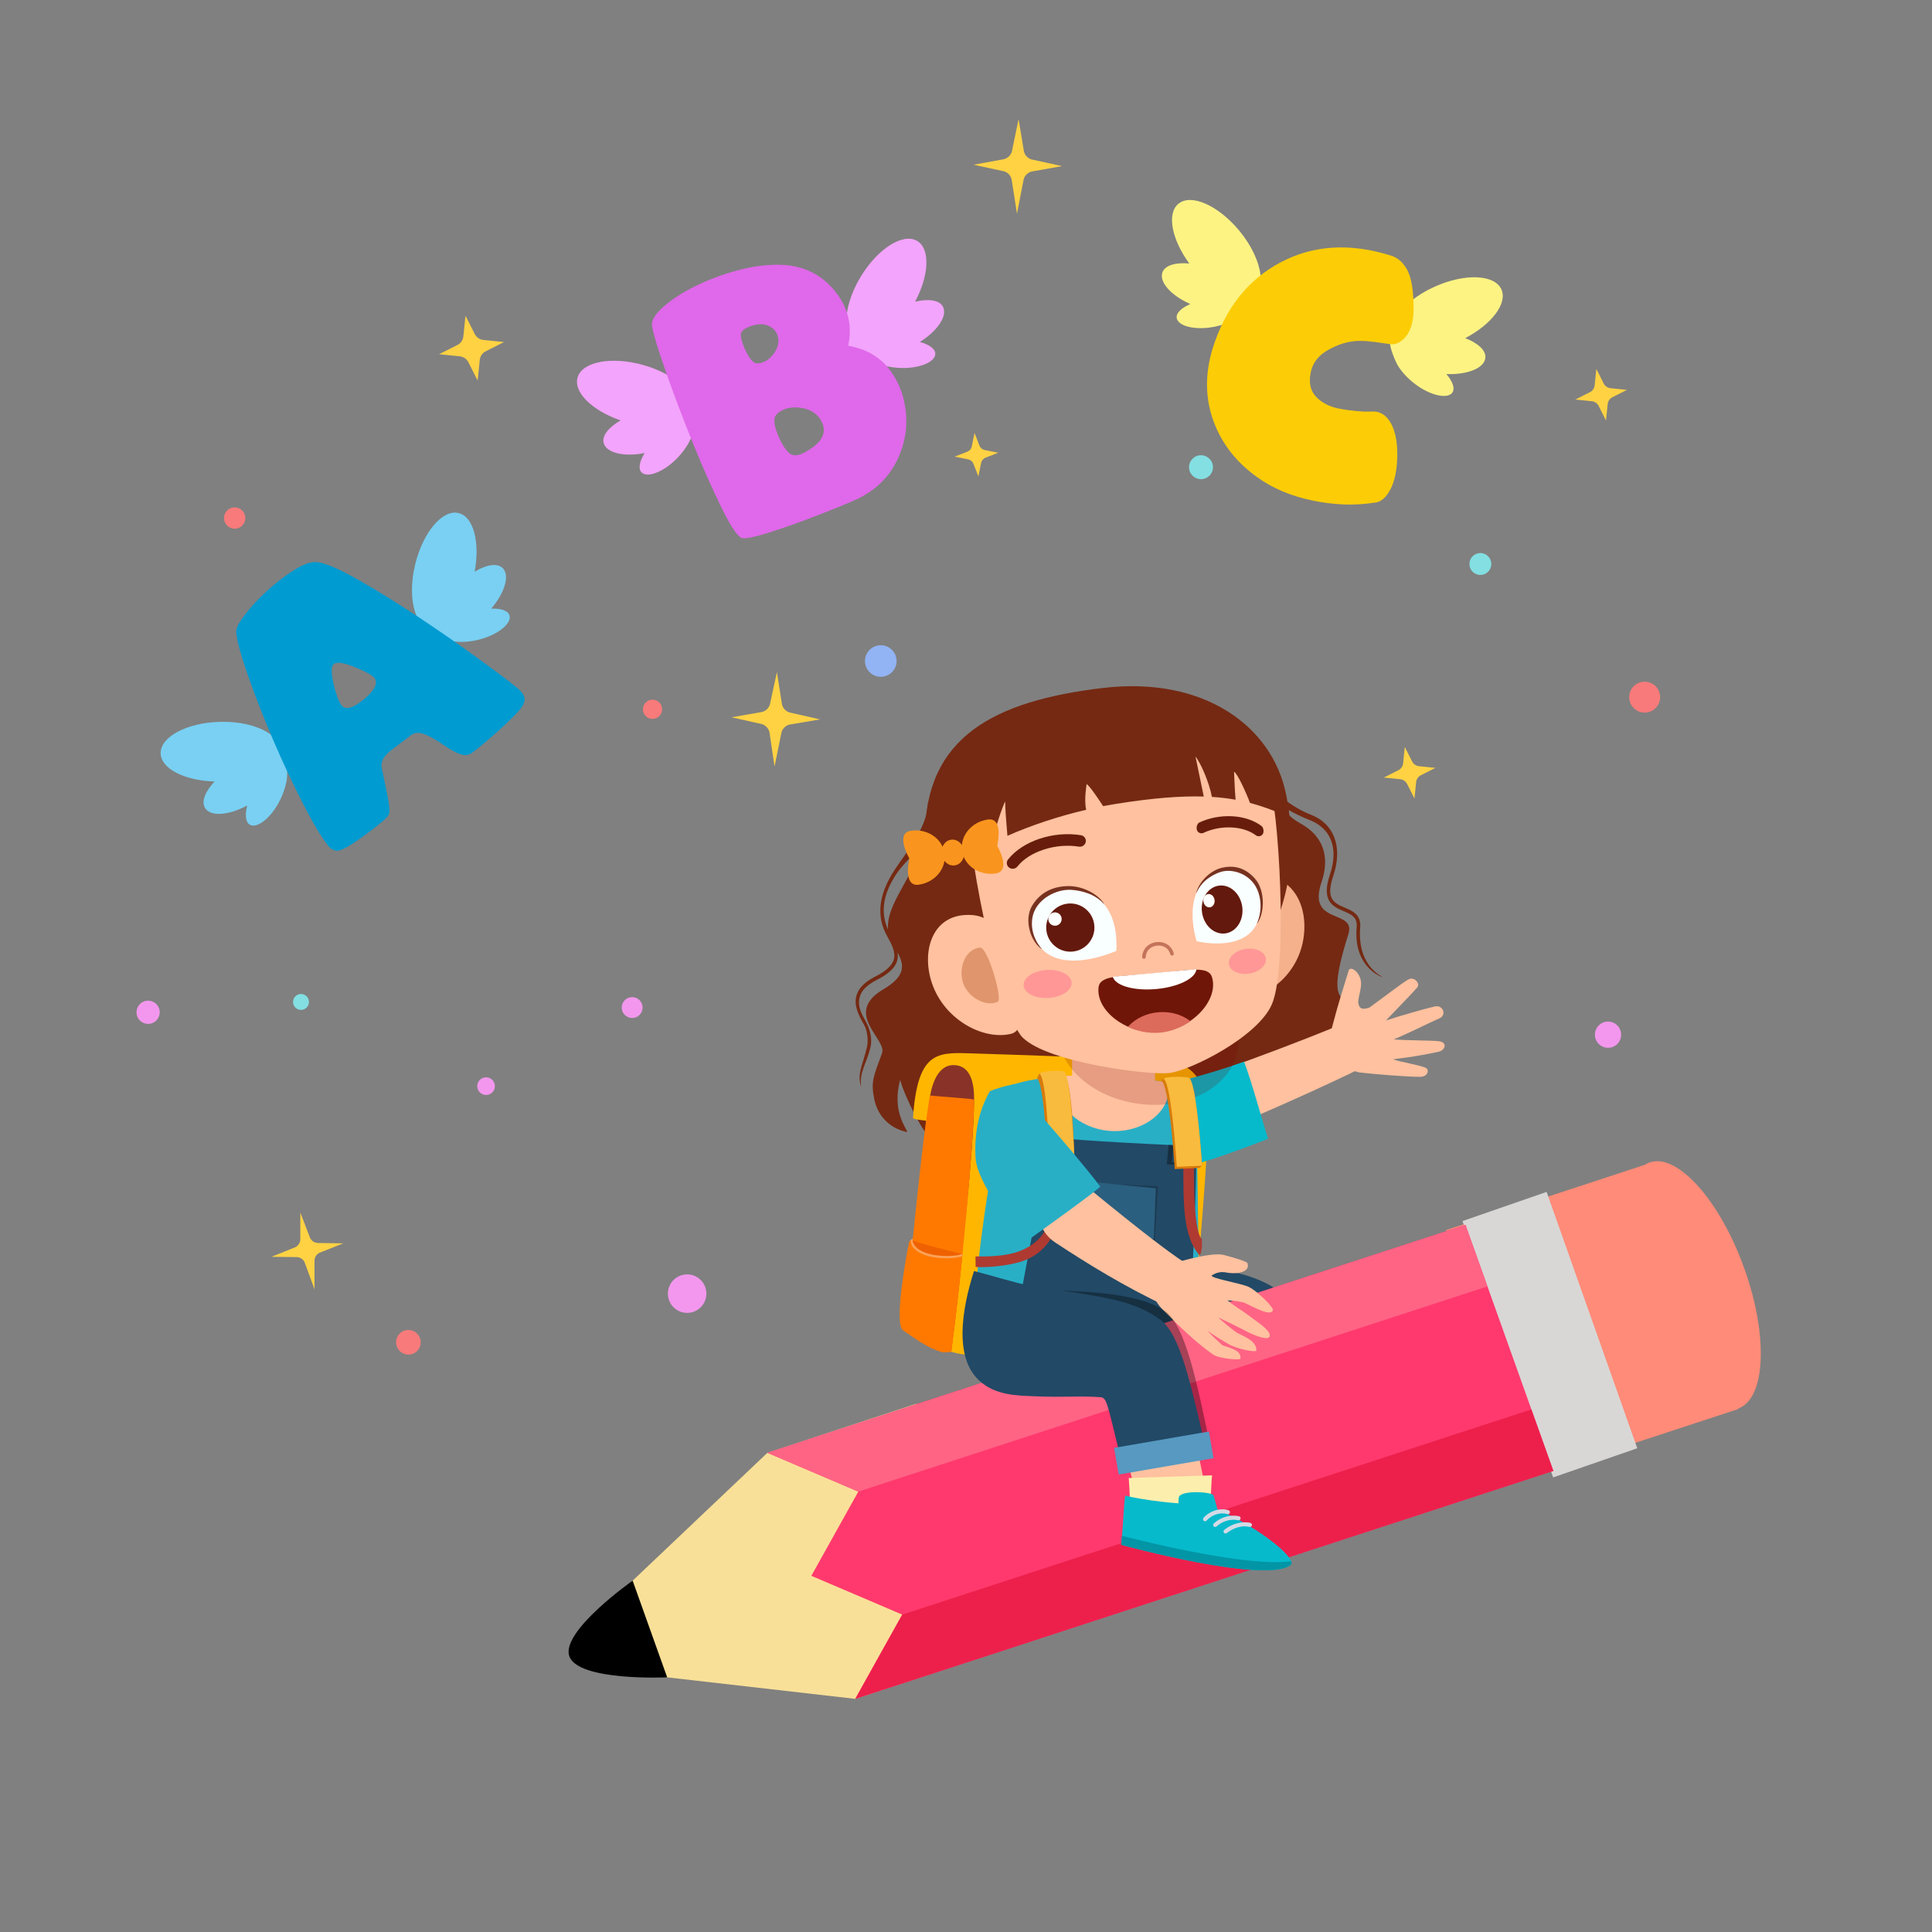 <?xml version="1.0" encoding="utf-8"?>
<!-- Generator: Adobe Illustrator 16.0.0, SVG Export Plug-In . SVG Version: 6.00 Build 0)  -->
<!DOCTYPE svg PUBLIC "-//W3C//DTD SVG 1.1//EN" "http://www.w3.org/Graphics/SVG/1.1/DTD/svg11.dtd">
<svg version="1.1" id="Layer_5" xmlns="http://www.w3.org/2000/svg" xmlns:xlink="http://www.w3.org/1999/xlink" x="0px" y="0px"
	 width="1920px" height="1920px" viewBox="0 0 4000 4000" enable-background="new 0 0 4000 4000" xml:space="preserve">
<rect x="0" y="0" width="4000" height="4000" fill="#808080" stroke="none"/>
<g>
	<rect y="0" display="none" fill="#FFFFFF" width="4000" height="4000"/>
	<g>
		<path fill="#752912" d="M2863.257,2023.292c-13.084-6.956-52.836-31.857-47.104-103.157c2.128-26.401-15.868-34.092-31.755-40.894
			c-21.66-9.273-40.374-17.278-24.191-65.104c20.252-59.796,2.578-108.575-46.094-127.323
			c-37.727-14.511-79.008-46.416-114.544-87.516c-14.266-24.127-26.018-47.486-34.242-64.807
			c-205.485-22.387-487.585,78.454-586.96,130.542l-57.21-1.762c-1.629,52.496-47.099,103.402-70.672,140.429
			c-28.554,44.852-38.617,90.236-13.549,134.834c9.922,17.691,17.811,33.525,13.574,48.143
			c-3.584,12.371-16.062,23.865-38.166,35.115c-21.88,11.133-34.689,23.985-39.102,39.273c-6.252,21.559,5.577,42.631,15.998,61.202
			c7.348,13.105,8.422,33.907,5.861,44.903c-9.436,40.571-21.334,56.183-11.967,83.274c-4.667-29.188,9.835-46.141,18.687-80.091
			c3.304-12.676,3.58-32.876-10.111-57.102c-9.724-17.21-16.728-31.583-11.412-49.957c3.807-13.148,15.349-24.467,35.32-34.629
			c24.36-12.41,37.693-25.043,41.96-39.772c1.607-5.569,1.452-11.216,0.64-16.896c14.665,26.486,16.689,49.153-29.275,76.232
			c-84.487,49.78,7.734,103.433-2.686,131.99c-17.88,49.02-23.466,58.73-16.312,94.851c8.194,41.393,39.128,63.234,68.382,68.709
			c-0.267-6.613-32.687-42.055-14.563-108.004c8.714,34.414,49.497,113.259,58.907,114.44
			c150.067,18.829,592.482,14.885,744.147-78.166c28.974-17.776,16.285-88.011,22.773-108.313
			c4.696-14.695,23.312,65.189,32.146,85.398c162.959-123.225,76.173-169.503,61.748-178.496
			c-17.025-10.622-24.527-33.139,8.211-136.622c16.689-52.762-86.046-17.407-55.753-106.942
			c18.159-53.674,3.687-96.343-43.89-122.438c-16.676-9.148-32.536-24.089-47.382-41.363c22.288,14.322,44.642,25.966,65.512,33.998
			c45.147,17.377,62.112,58.052,43.076,114.291c-18.511,54.708,7.46,65.825,28.339,74.758c16.14,6.91,29.048,12.375,27.217,33.147
			C2801.797,1999.062,2855.84,2021.655,2863.257,2023.292z M1838.544,1924.686c-16.492-37.031-9.346-73.538,15.598-112.727
			c14.025-22.026,37.216-41.431,54.645-64.476C1889.441,1818.864,1834.294,1872.189,1838.544,1924.686z"/>
		<g>
			<path fill="#FFB600" d="M1871.738,2747.188c34.513,22.031,63.311,38.23,99.694,52.066
				c68.764,21.79,491.268,21.816,497.004-10.644c33.185-468.57,58.881-545.804-26.942-587.703
				c-47.834-6.726-288.541-15.86-436.919-20.218c-65.723-1.929-105.319-1.182-114.278,133.717
				c-0.232,3.494,23.71,5.131,27.058,5.896C1911.786,2426.515,1880.594,2673.104,1871.738,2747.188z"/>
			<path fill="#893328" d="M1924.973,2273.973c1.637-12.496,10.729-70.393,50.738-68.781c43.219,1.74,41.286,59.396,40.98,79.274
				c-1.508,99.101-24.093,314.142-48.521,507.969c-31.475-13.686-62.838-30.929-93.523-52.487
				C1894.615,2561.061,1913.01,2365.334,1924.973,2273.973z"/>
			<path fill="#FF7900" d="M1925.381,2267.991c20.282,2.638,84.371,6.136,91.405,8.663c-1.242,95.336-23.406,335.923-47.306,522.347
				c-31.509-13.209-68.635-28.769-99.371-49.558C1889.592,2577.381,1908.804,2360.346,1925.381,2267.991z"/>
			<path fill="#EF6100" d="M1992.68,2596.296c-7.769,79.06-13.646,128.222-23.199,202.705
				c-31.514-13.209-68.635-28.769-99.371-49.558c6.299-55.624,13.028-122.325,19.19-181.615
				C1911.003,2577.261,1967.19,2589.614,1992.68,2596.296z"/>
			<path fill="#FF7900" d="M1992.422,2598.526c-6.957,67.883-14.837,137.271-22.942,200.475c-6.961-0.374-13.136,2.222-19.877,0.249
				c-29.812-8.723-52.719-26.504-79.876-44.826c-18.683-12.603,4.349-142.491,12.187-181.314c1.113-5.496,6.063-7.808,7.829-7.575
				C1883.408,2599.982,1956.723,2609.165,1992.422,2598.526z"/>
			<path fill="#FCA259" d="M1984.628,2602.879c2.952-0.567,4.898-0.997,7.532-1.787l0.52-4.796
				c-27.212,8.327-76.614,3.983-94.232-12.418c-5.479-5.161-9.935-11.606-8.706-18.344c0,0-2.845-0.279-4.353,1.796
				c0.803,10.566,3.245,13.836,9.935,20.093C1912.675,2603.64,1955.464,2608.499,1984.628,2602.879z"/>
		</g>
		<ellipse fill="#224966" cx="2484.059" cy="2757.913" rx="215.613" ry="130.988"/>
		<g>
			<path fill="#F3A4FC" d="M1284.898,870.423c-58.452-20.127-97.748-58.052-89.149-88.643
				c9.256-32.932,70.212-44.602,136.145-26.074c38.248,10.751,69.447,29.426,87.349,49.557c2.252,2.531,4.413,5.152,6.218,7.722
				c3.987,5.311,7.575,11.009,10.137,17.493c9.238,23.41,4.464,46.033-1.973,68.511c-4.013,14.017-16.745,36.047-37.112,54.997
				c-26.822,24.953-57.515,35.562-68.554,23.693c-7.155-7.687-3.498-23.092,6.699-39.669c-42.531,8.358-79.425-0.125-84.852-20.896
				C1245.804,901.812,1260.745,884.203,1284.898,870.423z"/>
			<path fill="#F3A4FC" d="M1894.624,624.662c28.948-54.618,31.746-109.16,4.572-125.63c-29.25-17.734-81.745,15.375-117.251,73.942
				c-20.591,33.976-30.62,68.927-29.95,95.861c0.085,3.386,0.296,6.772,0.735,9.883c0.709,6.604-10.257,23.054-7.7,29.538
				c9.243,23.41,40.426,26.839,60.479,38.857c12.5,7.498,36.846,14.893,64.669,14.82c36.632-0.09,66.298-13.308,66.255-29.516
				c-0.025-10.501-13.217-19.254-31.986-24.398c36.77-22.946,57.923-54.339,47.7-73.216
				C1944.619,620.894,1921.677,618.234,1894.624,624.662z"/>
			<path fill="#E068EA" d="M1777.768,1031.675c-7.473,3.725-22.322,10.205-44.654,19.246c-22.332,9.041-46.403,18.37-72.214,27.982
				c-25.808,9.617-50.408,18.034-73.796,25.253c-23.384,7.223-39.721,10.613-48.999,10.175
				c-8.688-0.171-22.808-19.972-42.363-59.401c-19.556-39.425-39.597-84.393-60.132-134.907
				c-20.535-50.511-39.192-99.638-55.968-147.377c-16.78-47.739-26.671-80.16-29.67-97.258
				c-1.886-10.867,5.578-23.904,22.378-39.111c16.801-15.207,38.673-29.554,65.606-43.042
				c26.938-13.484,56.771-24.677,89.501-33.576c32.729-8.899,64.149-12.625,94.258-11.172c44.083,2.583,79.726,20.664,106.93,54.249
				s36.37,71.265,27.497,113.044l1.216,0.279c34.973,6.514,62.245,21.842,81.827,45.986c19.577,24.145,31.475,52.913,35.695,86.3
				c4.714,36.649-1.401,72.025-18.339,106.131C1839.597,988.58,1813.188,1014.005,1777.768,1031.675z M1533.752,694.368
				c0.829,10.033,5.027,22.305,12.594,36.816c7.571,14.511,14.846,21.506,21.833,21.141c13.321-0.696,24.708-7.477,34.152-20.643
				c9.44-13.17,11.761-26.117,6.961-38.84c-3.172-8.409-9.673-14.705-19.5-18.876c-9.827-4.177-22.22-3.566-37.182,1.83
				C1539.244,680.841,1532.957,687.033,1533.752,694.368z M1633.166,937.317c9.569,9.69,26.036,6.003,49.402-11.064
				c23.367-17.067,28.961-35.867,16.784-56.397c-8.826-14.902-23.401-23.504-43.73-25.812c-20.333-2.307-36.473,2.38-48.186,14.296
				c-6.072,6.179-5.582,18.675,1.349,37.367C1615.712,914.402,1623.842,928.272,1633.166,937.317z"/>
		</g>
		<g>
			<path fill="#FCF383" d="M2462.243,545.538c-36.435-49.939-46.975-103.527-22.426-123.696
				c26.427-21.721,83.103,3.57,126.588,56.483c25.224,30.693,40.134,63.861,43.305,90.614c0.396,3.36,0.671,6.746,0.684,9.887
				c0.231,6.639-0.086,13.364-1.692,20.144c-5.811,24.488-22.672,40.318-40.805,55.074c-11.31,9.2-34.354,19.989-61.897,23.882
				c-36.274,5.126-67.522-3.729-69.787-19.774c-1.47-10.403,10.339-20.943,28.184-28.708
				c-39.665-17.476-65.073-45.535-57.647-65.675C2412.223,548.929,2434.549,543.029,2462.243,545.538z"/>
			<path fill="#FCF383" d="M3033.592,700.091c54.777-28.652,87.951-72.039,74.866-100.992
				c-14.081-31.174-76.099-33.589-138.517-5.393c-36.202,16.358-64.252,39.498-78.939,62.083c-1.848,2.84-3.588,5.753-4.988,8.564
				c-3.15,5.848-5.844,12.019-7.404,18.812c-5.629,24.531,2.484,46.188,12.213,67.445c6.066,13.256,21.952,33.134,44.928,48.818
				c30.26,20.655,62.195,26.546,71.33,13.162c5.926-8.676,0.005-23.354-12.564-38.217c43.305,1.891,78.51-12.023,80.766-33.37
				C3076.945,725.271,3059.533,710.099,3033.592,700.091z"/>
			<path fill="#FCCD06" d="M2877.041,712.368c-10.037-1.542-20.036-2.96-30.001-4.254c-9.965-1.293-19.74-2.213-29.322-2.35
				c-24.678-0.361-48.461,6.914-71.339,20.78c-22.877,13.866-34.345,34.428-34.405,61.683c0.086,12.474,3.91,22.937,11.31,31.531
				c11.881,13.806,29.383,22.877,52.771,26.976c23.388,4.104,43.944,5.93,61.66,5.487c10.129-1.259,19.303,1.048,27.527,6.931
				c7.545,5.741,13.822,14.219,18.494,25.567c7.545,18.326,10.299,41.556,8.816,69.469c-1.482,27.909-7.493,49.978-18.033,66.199
				c-8.547,13.33-18.855,20.196-30.926,20.595c-39.781,6.132-81.896,4.563-126.344-4.701
				c-44.451-9.269-82.694-25.455-114.732-48.568c-43.378-31.028-73.53-69.98-90.46-116.865
				c-16.926-46.879-17.424-96.578-1.486-149.096c25.803-82.974,72.636-142.461,140.497-178.453
				c67.866-35.991,144.293-40.77,229.178-13.995c14.15,4.464,25.396,14.614,33.749,30.392c8.13,15.731,12.375,41.148,12.745,76.25
				c0.369,35.098-8.809,58.881-27.526,71.347C2892.158,711.989,2884.768,713.683,2877.041,712.368z"/>
		</g>
		<g>
			<path fill="#79D0F2" d="M444.159,1617.973c-61.794-1.775-110.616-26.254-111.527-58.018
				c-0.993-34.191,53.712-63.513,122.171-65.494c39.713-1.147,75.063,7.377,98.155,21.252c2.901,1.745,5.745,3.597,8.233,5.513
				c5.393,3.88,10.519,8.25,14.893,13.673c15.8,19.59,17.992,42.613,18.554,65.984c0.348,14.571-5.233,39.399-19.022,63.561
				c-18.159,31.819-44.293,51.1-58.365,43.064c-9.123-5.208-10.227-20.999-5.436-39.863c-38.105,20.66-75.85,23.569-87.224,5.363
				C416.208,1659.593,425.218,1638.328,444.159,1617.973z"/>
			<path fill="#79D0F2" d="M982.727,1183.521c11.34-60.772-2.256-113.663-33.104-121.277
				c-33.211-8.203-73.444,39.055-89.863,105.546c-9.521,38.57-8.671,74.922,0.005,100.429c1.087,3.206,2.299,6.377,3.644,9.217
				c2.651,6.089,5.84,12.023,10.214,17.446c15.804,19.59,37.839,26.603,60.565,32.094c14.167,3.425,39.614,3.227,66.144-5.14
				c34.942-11.017,59.315-32.476,54.438-47.937c-3.153-10.016-18.356-14.438-37.809-13.746
				c28.257-32.872,39.085-69.142,23.698-84.113C1029.323,1165.009,1006.631,1169.314,982.727,1183.521z"/>
			<path fill="#009BD1" d="M696.021,1761.272c-6.286-0.976-11.559-4.035-15.825-9.187c-14.021-17.42-31.476-46.455-52.363-87.104
				c-20.888-40.649-41.225-83.984-61.013-129.996c-19.783-46.012-37.113-90.068-51.98-132.162
				c-14.867-42.093-23.625-73.134-25.825-93.171c-0.859-7.82,5.131-20.041,17.79-36.653c12.654-16.607,28.021-33.194,46.098-49.763
				c18.073-16.565,36.722-30.882,55.942-42.948c19.22-12.066,34.934-17.69,47.107-16.479c17.841,1.774,46.596,14.261,86.321,36.881
				c39.726,22.623,81.419,48.457,125.081,77.5c43.666,29.043,84.727,57.544,123.189,85.509
				c38.462,27.96,65.202,48.087,80.211,60.377c10.824,9.114,15.972,17.295,15.447,24.54c-0.524,7.249-4.895,15.353-13.119,24.316
				c-13.944,15.125-32.296,32.563-55.052,52.307c-22.752,19.74-37.427,31.57-44.01,35.489c-2.655,1.465-5.479,2.307-8.469,2.604
				c-9.676,0.967-24.914-5.595-45.741-19.942c-20.827-14.352-36.902-22.851-48.233-25.446c-6.703-1.53-13.171-0.464-19.388,3.171
				l-45.101,34.363c-13.768,11.207-19.302,22.903-16.599,35.081c3.395,15.718,7.047,33.28,10.958,52.681
				c3.906,19.4,5.487,32.012,4.735,37.83c-0.095,3.274-1.496,6.549-4.22,9.806c-6.205,7.425-23.552,21.451-52.015,42.102
				C721.489,1753.628,703.511,1763.06,696.021,1761.272z M687.101,1383.002c-1.096,11.035,1.203,26.366,6.888,45.995
				c5.685,19.633,11.189,31.17,16.483,34.659c8.947,5.9,23.53,0.404,43.786-16.539c20.26-16.943,27.711-30.771,22.357-41.482
				c-3.27-6.501-18.705-15.19-46.309-26.057C702.703,1368.707,688.304,1369.85,687.101,1383.002z"/>
		</g>
		<g>
			<path fill="#FF8B78" d="M3611.633,2626.774c-50.219-140.597-137.925-239.242-195.482-220.279c-3.906,1.289-7.67,2.995-11.1,5.269
				l-411.09,134.967l181.951,509.408l423.13-138.924l0.473-1.367C3655.556,2894.999,3661.378,2766.034,3611.633,2626.774z"/>
			<path fill="#D8D7D6" d="M3027.946,2528.082l187.708,530.722l174.147-60.36l-187.708-530.721L3027.946,2528.082z"/>
			<path fill="#F9E098" d="M1288.456,3462.15l482.295,55.139l267.353-88.058l-141.112-522.876l-308.187,101.521l-339.318,321.971
				C1262.094,3372.92,1277.524,3417.199,1288.456,3462.15z"/>
			<path d="M1381.317,3472.772l-71.497-200.174c0,0-148.705,104.519-131.173,156.22
				C1196.449,3481.302,1381.317,3472.772,1381.317,3472.772z"/>
			<polygon fill="#FF396D" points="3034.143,2535.963 1588.805,3007.876 1777.063,3088.199 1679.784,3262.582 1868.008,3342.896 
				1770.751,3517.289 3216.066,3045.367 			"/>
			<polygon fill="#FF6485" points="3034.143,2535.963 1588.805,3007.876 1777.063,3088.199 3079.656,2663.32 			"/>
			<polygon fill="#ED204C" points="1868.008,3342.896 1770.751,3517.289 3216.066,3045.367 3170.566,2918.014 			"/>
		</g>
		<g>
			<path fill="#FFC19F" d="M2817.43,2211.684c10.055-4.963-34.969-93.055-45.363-88.754
				c-155.318,64.27-354.524,132.613-396.691,143.665l55.113,117.384C2519.29,2345.126,2684.594,2277.247,2817.43,2211.684z"/>
			<path fill="#06BACC" d="M2575.605,2198.174c15.216,38.553,36.602,118.622,49.818,159.529
				c-83.167,32.777-152.293,54.975-158.738,53.617c-67.058-14.119-104.674-144.713-109.331-152.422
				C2400.844,2249.295,2493.667,2227.668,2575.605,2198.174z"/>
			<path fill="#28AFC6" d="M2020.563,2676.627c229.531,7.795,425.863-9.604,461.039-24.118
				c-0.15-128.763-4.104-307.761-6.235-396.051c-7.683-12.101-252.133-54.322-384.351-9.032
				C2064.705,2329.699,2025.878,2567.391,2020.563,2676.627z"/>
			<path fill="#FFC19F" d="M2419.329,2261.469c0.559-6.171-0.897-14.378-2.114-20.308c-57.016-9.669-141.365-18.061-223.438-12.973
				c-3.927,4.92-4.465,9.621-4.713,12.384c-4.327,47.696,42.814,94.938,106.4,100.708
				C2359.052,2347.051,2415.002,2309.164,2419.329,2261.469z"/>
			<path fill="#FFC19F" d="M2391.36,2120.142v140.029c0.211,30.237-37.56,55.026-84.968,55.357s-86.502-23.921-86.713-54.159
				v-141.228H2391.36z"/>
			<path opacity="0.19" fill="#7A0000" d="M2563.033,2169.896c1.306-9.99,0.446-19.796-1.148-29.516
				c-102.361-15.766-256.807-31.23-367.836-31.879c-1.217,4.254-3.399,8.139-3.983,12.611
				c-10.106,77.255,65.193,150.802,168.187,164.269C2461.242,2298.856,2552.926,2247.15,2563.033,2169.896z"/>
			<g>
				<path fill="#224966" d="M2466.811,2677.479c-37.327,19.001-312.075,74.617-357.709,26.658c0,0,49.802-264.504,65.542-349.812
					c57.966,7.533,243.835,16.638,302.123,18.232C2477.459,2437.36,2473.943,2517.825,2466.811,2677.479z"/>
				<polygon opacity="0.21" points="2390.248,2576.079 2312.417,2590.447 2237.744,2559.574 2248.285,2449.68 2397.157,2456 				"/>
				<polygon fill="#2B5F7F" points="2388.77,2564.322 2317.878,2577.771 2249.926,2549.176 2259.663,2447.041 2393.144,2460.306 
									"/>
				<path opacity="0.35" d="M2419.488,2370.314c16.385,0.718,31.952,0.928,47.469,2.277c-0.761,11.649-2.565,33.49-3.506,39.609
					l-47.705-1.547C2416.554,2402.852,2418.268,2381.637,2419.488,2370.314z"/>
				<path fill="#224966" d="M2461.83,2407.779c5.883-91.365,7.757-130.154-1.112-161.849l-35.316-8.091
					c6.127,42.789,10.687,66.912,0.777,168.53L2461.83,2407.779z"/>
				<path fill="#6D9BB2" d="M2436.156,2388.044c0.589,5.677,5.659,9.81,11.331,9.226s9.793-5.663,9.204-11.344
					c-0.584-5.681-5.659-9.811-11.331-9.226C2439.688,2377.284,2435.567,2382.363,2436.156,2388.044z"/>
				<path opacity="0.35" d="M2178.687,2400.023l45.333,1.762c-0.025-4.498-1.328-30.022-1.792-42.875
					c-16.655-1.318-30.873-2.638-41.878-3.923C2179.623,2368.063,2178.661,2395.731,2178.687,2400.023z"/>
				<path fill="#224966" d="M2182.163,2392.25c-0.021-4.215,1.611-98.305-18.537-165.596l38.02-3.48
					c16.994,71.428,16.298,167.357,16.319,171.831L2182.163,2392.25z"/>
				<path fill="#6D9BB2" d="M2191.375,2375.127c0.59,5.681,5.66,9.811,11.332,9.226c5.672-0.584,9.793-5.659,9.203-11.339
					c-0.584-5.682-5.658-9.814-11.33-9.23C2194.912,2364.367,2190.791,2369.446,2191.375,2375.127z"/>
			</g>
			<g>
				<path fill="#AF3A31" d="M2117.588,2610.846c69.155-23.668,92.686-100.983,91.341-219.502l-21.786,0.202
					c1.521,135.432-20.509,175.879-74.238,198.038c-34.955,14.416-88.607,11.365-93.23,11.688l0.253,21.829
					C2036.505,2624.54,2083.904,2622.374,2117.588,2610.846z"/>
				<path fill="#D87B0B" d="M2167.987,2410.396h51.684l5.015-4.46c0,0-3.691-172.63-21.79-181.121
					c-11.077-5.199-37.809-6.746-49.806-2.273c-2.904,1.087-5.432,9.015-6.102,9.836
					C2163.764,2247.245,2167.987,2410.396,2167.987,2410.396z"/>
				<path fill="#F9BB3D" d="M2172.404,2405.937h52.281c0,0-6.024-175.999-21.398-187.321c-4.753-3.498-52.591-1.341-50.416,5.057
					C2168.641,2238.313,2172.404,2405.937,2172.404,2405.937z"/>
			</g>
			<g>
				<path fill="#AF3A31" d="M2488.438,2565.685c0.743,9.904-0.383,34.521-5.908,32.403
					c-32.559-39.403-33.049-101.473-32.387-193.969h21.785c-0.506,71.888,1.84,130.322,12.234,155.373
					C2485.129,2561.821,2487.342,2563.815,2488.438,2565.685z"/>
				<path fill="#D87B0B" d="M2432.112,2420.435l51.637-2.325l4.843-4.648c0,0-10.209-172.18-28.617-179.982
					c-13.996-5.931-52.303-1.822-55.577,2.505C2421.723,2250.206,2432.112,2420.435,2432.112,2420.435z"/>
				<path fill="#F9BB3D" d="M2436.363,2415.815l52.229-2.354c0,0-10.626-170.848-26.418-181.582
					c-4.881-3.316-54.645-3.957-52.233,2.355C2426.252,2248.264,2436.363,2415.815,2436.363,2415.815z"/>
			</g>
			<path fill="#FFC19F" d="M2467.34,2623.663c-72.349-44.92-213.018-164.354-267.001-207.032
				c-30.757,30.122-82.209,112.091-14.558,156.556c63.616,41.813,138.787,88.788,231.782,132.798
				C2431.056,2712.369,2479.693,2631.333,2467.34,2623.663z"/>
			<path fill="#28AFC6" d="M2019.712,2396.221c1.831,37.482,34.793,82.704,91.778,183.438
				c50.288-35.97,165.373-118.424,166.229-123.241c-54.684-72.648-177.168-207.677-178.199-211.724
				c-17.239,3.149-38.247,9.29-50.081,14.631C2027.734,2297.056,2017.048,2341.606,2019.712,2396.221z"/>
			<g>
				<path fill="#F4B18C" d="M2699.178,1939.639c-9.583,73.508-70.892,125.153-121.66,123.099
					c-50.769-2.059-67.084-59.973-66.186-129.97c0.914-69.993,42.81-125.248,93.578-123.018
					C2674.298,1812.806,2708.18,1870.553,2699.178,1939.639z"/>
				<path fill="#752912" d="M1915.219,1731.451c0.155,265.32,217.524,416.229,438.045,391.406
					c220.524-24.824,360.463-225.729,309.39-478.359c-28.356-140.274-169.206-245.159-379.727-220.086
					C2058.849,1451.105,1915.099,1525.777,1915.219,1731.451z"/>
				<path fill="#FFC19F" d="M2007.174,1663.555c-14.979,46.458,59.475,435.832,110.65,485.114
					c54.284,52.276,261.65,77.591,302.45,72.997c43.709-4.92,182.896-74.166,212.721-141.697
					c35.282-79.915,13.145-417.943-5.452-457.669c-62.86-134.164-184.723-125.205-343.422-107.338
					C2135.652,1531.673,2046.031,1543.004,2007.174,1663.555z"/>
				<path fill="#FFC19F" d="M1931.865,2042.04c28.609,73.311,107.768,112.112,162.185,98.181
					c54.417-13.935,21.248-237.871-80.753-245.648C1928.346,1888.097,1904.975,1973.138,1931.865,2042.04z"/>
				<path fill="#E0956C" d="M1992.908,2031.658c8.052,31.449,47.034,54.249,73.035,42.282
					c10.141-4.662-20.578-114.02-37.396-112.073C2000.114,1965.159,1984.859,2000.213,1992.908,2031.658z"/>
				<path fill="#FF9797" d="M2119.307,2040.098c0.92,15.998,23.896,27.686,51.323,26.108c27.41-1.577,48.904-15.826,47.983-31.819
					c-0.919-15.993-23.903-27.686-51.317-26.108C2139.872,2009.855,2118.388,2024.104,2119.307,2040.098z"/>
				<path fill="#FF9797" d="M2544.307,1996.243c2.221,14.072,21.123,22.782,42.227,19.452c21.093-3.326,36.399-17.433,34.182-31.505
					c-2.222-14.073-21.128-22.783-42.222-19.457C2557.391,1968.063,2542.089,1982.17,2544.307,1996.243z"/>
				<g>
					<path fill="#701608" d="M2509.519,2023.82c-7.155-24.986-45.634-14.897-109.487-9.604c-3.338,0.279-16.319,1.439-19.662,1.762
						c-63.775,6.149-103.433,3.068-106.027,28.923c-5.002,49.811,61.398,97.769,126.227,92.153l1.122-0.1
						C2466.484,2130.948,2523.294,2071.942,2509.519,2023.82z"/>
					<path fill="#DD6B5B" d="M2402.103,2137.948l-1.126,0.099c-21.024,1.809-43.352-2.2-64.635-11.529l-1.297-0.545l0.958-1.023
						c15.486-16.607,37.426-26.963,61.772-29.146c24.313-2.179,47.74,4.107,65.972,17.69l1.13,0.838l-1.182,0.77
						C2444.372,2128.069,2423.076,2135.988,2402.103,2137.948z"/>
					<path fill="#FFFFFF" d="M2393.466,2047.725c-44.594,3.996-82.957-6.492-89.243-24.424l-0.374-1.1l173.267-15.534l-0.172,1.147
						C2473.905,2026.584,2438.021,2043.729,2393.466,2047.725z"/>
				</g>
				<path fill="#C4735B" d="M2368.793,1984.98c1.749-0.197,3.149-1.633,3.248-3.45c0.67-12.891,9.754-22.198,23.139-23.707
					c13.463-1.512,24.64,5.676,27.814,17.888c0.516,1.955,2.527,3.137,4.469,2.625c1.96-0.511,3.133-2.509,2.626-4.469
					c-4.069-15.645-18.761-25.236-35.726-23.328c-16.873,1.899-28.785,14.202-29.648,30.603c-0.104,2.023,1.453,3.747,3.472,3.854
					L2368.793,1984.98z"/>
				<path fill="#681D0C" d="M2099.013,1798.471c2.883-0.546,5.581-2.088,7.507-4.534c24.639-31.136,79.249-48.822,127.151-41.062
					c6.647,1.108,13.063-3.309,14.274-9.874c1.186-6.527-3.283-12.702-9.99-13.798c-57.15-9.221-120.638,11.902-150.905,50.249
					c-4.164,5.281-3.184,12.796,2.195,16.797C2092.12,1798.406,2095.683,1799.099,2099.013,1798.471z"/>
				<path fill="#681D0C" d="M2606.938,1731.348c2.737-0.223,5.371-1.568,7.146-3.936c3.334-4.404,2.17-13.926-2.234-17.256
					c-32.025-24.192-86.219-27.204-128.849-7.21c-5.007,2.363-6.858,11.572-4.512,16.565c2.363,5.014,8.327,7.159,13.308,4.799
					c35.721-16.805,82.277-14.64,108.287,5.049C2602.118,1730.901,2604.563,1731.546,2606.938,1731.348z"/>
				<path fill="#752912" d="M2542.699,1504.465c-64.084-21.446-176.597-19.324-275.178-3.523
					c-107.166,17.175-215.156,49.797-267.644,97.403c-34.719,31.492-49.987,227.305-33.808,208.806
					c18.516-21.167,50.06-42.493,89.02-62.177c1.595-21.566,21.536-77.951,25.983-85.724c-0.253,11.296,2.828,50.42,4.684,71.226
					c49.11-21.738,106.333-40.64,163.053-53.918c-4.92-21.635,1.066-51.847,0.868-53.351c7.752,5.427,26.314,33.773,34.256,45.827
					c8.593-1.659,17.127-3.167,25.579-4.52c77.492-12.418,135.625-16.775,182.789-15.362
					c-14.043-67.054-17.975-88.088-17.627-83.413c10.717,12.925,28.305,52.414,34.518,84.182
					c17.738,1.117,33.898,3.106,48.994,5.822c-1.904-19.878-2.892-52.371-3.188-57.858c6.647,2.639,25.425,44.151,32.976,64.454
					c25.545,6.729,48.74,15.594,72.812,25.743C2687.072,1699.168,2594.354,1521.747,2542.699,1504.465z"/>
				<g>
					<path fill="#F9FEFF" d="M2477.273,1948.611c0,0,97.168,24.501,125.549-37.624c34.586-75.704-38.195-123.959-79.695-108.12
						C2484.729,1817.528,2453.666,1862.418,2477.273,1948.611z"/>
					<path fill="#773220" d="M2598.899,1819.904c-20.321-23.706-44.443-29.125-69.19-23.255
						c-25.295,5.998-48.68,30.59-53.333,53.716c10.768-26.688,33.451-38.612,47.808-44.087c22.86-8.757,55.311,0.25,72.279,23.938
						c15.091,21.077,18.12,54.95,5.427,82.734C2618.455,1893.15,2620.074,1844.612,2598.899,1819.904z"/>
					<path fill="#63190D" d="M2489.271,1869.212c-5.456,26.405,8.482,54.013,31.132,61.661c22.649,7.653,45.436-7.55,50.893-33.95
						c5.458-26.405-8.481-54.013-31.131-61.661C2517.515,1827.608,2494.732,1842.812,2489.271,1869.212z"/>
					<path fill="#FEFFFE" d="M2491.699,1860.949c-1.513,7.327,2.354,14.984,8.637,17.106c6.286,2.123,12.606-2.097,14.119-9.419
						c1.518-7.327-2.35-14.988-8.637-17.111C2499.536,1849.403,2493.216,1853.623,2491.699,1860.949z"/>
				</g>
				<g>
					<path fill="#F9FEFF" d="M2311.205,1968.712c0,0-106.104,48.251-154.979-4.851c-59.556-64.712,12.208-129.854,64.313-124.947
						C2268.756,1843.456,2316.279,1879.168,2311.205,1968.712z"/>
					<path fill="#773220" d="M2137.264,1874.531c17.391-28.115,43.906-39.45,74.055-39.991
						c30.821-0.555,64.222,17.402,75.574,38.659c-19.345-23.169-48.672-29.017-66.693-30.71
						c-28.708-2.737-63.934,14.176-77.457,41.427c-12.022,24.248-6.789,57.867,15.074,81.612
						C2133.539,1950.502,2119.14,1903.828,2137.264,1874.531z"/>
					<circle fill="#63190D" cx="2215.976" cy="1920.449" r="49.903"/>
					<path fill="#FEFFFE" d="M2170.845,1899.209c-1.977,7.391,2.415,14.979,9.802,16.951c7.387,1.977,14.975-2.415,16.951-9.801
						c1.973-7.387-2.415-14.976-9.801-16.952C2180.405,1887.436,2172.817,1891.822,2170.845,1899.209z"/>
				</g>
				<g>
					<path fill="#F9951E" d="M1882.776,1777.48c0,0-14.296,59.122,19.568,54.176c33.865-4.95,57.661-33.959,53.158-64.798
						c-4.508-30.844-35.609-51.83-69.473-46.884C1852.165,1724.92,1882.776,1777.48,1882.776,1777.48z"/>
					<path fill="#F9951E" d="M2064.603,1750.917c0,0,30.607,52.56-3.253,57.51c-33.864,4.946-64.97-16.045-69.473-46.884
						c-4.508-30.839,19.293-59.853,53.157-64.798C2078.895,1691.799,2064.603,1750.917,2064.603,1750.917z"/>
					<path fill="#F9951E" d="M1996.242,1761.702c2.14,14.657-6.579,28.063-19.474,29.945c-12.896,1.887-25.086-8.469-27.226-23.122
						c-2.145-14.652,6.574-28.063,19.474-29.945C1981.912,1736.698,1994.098,1747.049,1996.242,1761.702z"/>
				</g>
			</g>
			<path fill="#FFC19F" d="M2511.155,2804.097c-26.916-19.026-55.336-43.532-103.904-92.595
				c-35.153-35.51-18.138-71.343,3.071-87.155c12.183-9.084,97.322-32.464,122.056-26.384c16.312,4.005,49.046,13.476,50.335,17.205
				c6.209,18-19.324,24.45-46.734,18.886c-8.207-0.898-15.877-0.249-27.276,6.522c-2.445,5.908,51.7,14.52,73.852,22.606
				c17.695,6.458,54.228,43.094,52.853,49.097c-3.386,14.773-41.307-6.927-57.459-14.369c-5.616-2.591-24.325-5.461-36.24-5.629
				c10.416,9.784,32.88,22.89,40.404,28.897c14.489,11.575,49.553,32.592,46.768,45.075c-2.174,9.745-27.547,1.327-56.102-13.91
				c-6.926-3.695-33.039-16.663-50.321-24.63c-0.464,0.653,33.482,29.073,39.103,31.893c16.672,8.357,40.4,17.639,39.532,36.339
				c-0.236,5.109-42.296-3.691-58.727-13.78c-7.331-4.503-23.921-13.798-42.479-26.985c8.795,10.094,27.26,26.629,31.195,30.063
				c27.102,8.787,37.625,13.247,37.233,27.281C2568.189,2816.863,2523.986,2813.168,2511.155,2804.097z"/>
			<g>
				<path fill="#FFC19F" d="M2364.285,3140.893c1.006,3.579,136.493-27.939,135.849-32.403
					c-5.608-38.827-23.457-115.829-27.123-138.264l-144.76,33.547C2339.832,3041.096,2357.011,3115.008,2364.285,3140.893z"/>
				<path fill="#FCEFAE" d="M2341.503,3146.848c0.193,2.277,160.681,5.767,161.128,3.029c3.862-23.817,5.057-81.466,6.806-95.298
					l-172.531,5.509C2339.054,3086.051,2340.106,3130.395,2341.503,3146.848z"/>
				<g>
					<path fill="#06BACC" d="M2520.363,3124.513c-1.547-8.289-5.289-18.933-8.069-28.618c-2.063-7.18-70.312-11.675-71.879,5.054
						c-0.4,4.279-0.538,8.082-0.47,11.537c-11.67-0.842-24.303-2.024-37.619-3.609c-28.948-3.45-54.786-7.954-72.808-12.362
						c-3.364,26.379-4.825,72.421-8.319,101.765c0,0,299.378,81.956,350.924,41.797
						C2686.651,3228.757,2614.857,3167.254,2520.363,3124.513z"/>
					<path fill="#0295A5" d="M2322.987,3179.844c-0.546,6.545-1.121,12.849-1.788,18.435c0,0,299.378,81.956,350.924,41.797
						c2.051-1.595,2.351-4.207,1.148-7.602C2587.878,3243.774,2397.535,3198.789,2322.987,3179.844z"/>
					<path fill="#D3DAE5" d="M2540.955,3134.825c2.277,0.648,4.645-0.571,5.336-2.823c0.696-2.252-0.566-4.645-2.822-5.341
						c-17.348-5.294-38.596,1.19-51.688,15.873c-1.573,1.762-1.418,4.46,0.344,6.028c0.675,0.602,1.495,0.949,2.329,1.049
						c1.341,0.163,2.732-0.31,3.695-1.396C2509.102,3135.938,2526.706,3130.365,2540.955,3134.825z M2563.445,3147.51
						c2.272,0.623,4.563-1.035,5.023-3.352c0.459-2.312-1.041-4.559-3.352-5.02c-18.439-3.725-37.396,1.745-52.028,14.877
						c-1.753,1.572-1.903,4.275-0.327,6.033c0.719,0.799,1.681,1.268,2.674,1.388c1.173,0.138,2.406-0.211,3.355-1.065
						C2536.057,3144.885,2554.164,3145.653,2563.445,3147.51z M2588.84,3153.019c-16.534-4.297-38.75,1.649-54.107,14.36
						c-1.817,1.504-2.071,4.193-0.566,6.012c0.729,0.876,1.736,1.392,2.784,1.517c1.122,0.133,2.29-0.172,3.231-0.95
						c13.376-11.072,32.588-16.482,46.523-12.676c2.35,0.641,4.614-0.786,5.203-3.068
						C2592.492,3155.932,2591.122,3153.603,2588.84,3153.019z"/>
				</g>
			</g>
			<g opacity="0.35">
				<path d="M2170.32,2670.289c42.966,4.177,183.794,1.332,242.306,44.753c40.816,30.29,64.647,138.16,96.811,298.587
					c-6.128,7.696-138.525,28.554-172.531,23.437c-27.927-128.252-40.275-149.521-54.469-150.179
					c-46.334-2.153-69.675-6.042-135.659-7.039C2111.07,2879.307,2142.008,2750.84,2170.32,2670.289z"/>
			</g>
			<path fill="#224966" d="M2016.52,2631.604c38.926,9.638,91.001,26.202,114.184,29.859
				c148.103,23.354,212.707,27.741,271.434,70.81c40.964,30.044,61.15,124.096,97.186,278.163
				c-5.814,7.177-141.457,30.199-175.037,24.381c-30.981-123.232-31.463-141.018-45.436-142.04
				c-45.617-3.33-72.116,0.825-137.026-1.942c-35.119-1.495-80.946-1.354-114.69-32.726
				C1975.974,2810.551,1990.398,2713.697,2016.52,2631.604z"/>
			
				<rect x="2307.588" y="2979.771" transform="matrix(0.986 -0.17 0.17 0.986 -475.288 451.877)" fill="#5799C1" width="199.175" height="56.033"/>
		</g>
		<path fill="#FFC19F" d="M2757.461,2128.417c15.134-58.048,24.27-83.842,34.865-119.185c2.604-8.706,19.926-0.795,24.88,19.882
			c3.614,15.078-6.501,36.924-4.877,47.89c1.955,13.175,10.948,13.39,22.993,9.011c38.307-27.87,64.562-48.714,80.198-57.987
			c12.14-7.197,25.747,8.207,18.688,16.432c-11.812,13.759-41.217,43.317-64.694,68.258c34.332-11.134,83.854-25.125,101.549-29.057
			c16.252-3.613,25.25,17.936,8.728,24.922c-20.136,8.509-60.343,29.392-94.284,43.322c28.738,2.583,75.897,1.771,93.545,3.838
			c18.383,2.156,13.433,18.73-0.537,21.776c-52.225,11.383-84.225,13.888-93.986,15.61c7.146,4.139,53.961,11.521,67.07,17.618
			c8.367,3.894,5.011,18.387-11.014,18.679c-21.953,0.404-98.691-5.604-126.948-9.156
			C2772.509,2211.086,2747.376,2167.124,2757.461,2128.417z"/>
		<g>
			<path fill="#FFD243" d="M1043.482,708.187l-38.032,19.229c-6.781,3.424-11.348,10.068-12.122,17.626l-4.4,42.871l-19.225-38.028
				c-3.429-6.781-10.072-11.348-17.63-12.122l-42.871-4.4l38.032-19.229c6.776-3.429,11.344-10.068,12.122-17.626l4.396-42.875
				l19.229,38.033c3.425,6.776,10.072,11.348,17.626,12.122L1043.482,708.187z"/>
			<path fill="#FFD243" d="M2198.985,343.908l-63.432,11.301c-7.64,2.093-13.686,7.928-16.049,15.491l-13.961,71.622l-11.193-71.583
				c-2.089-7.64-7.928-13.686-15.486-16.053l-63.286-13.643l63.248-11.503c7.635-2.097,13.686-7.932,16.049-15.495l13.995-67.347
				l11.154,67.308c2.093,7.64,7.933,13.686,15.495,16.054L2198.985,343.908z"/>
			<path fill="#FFD243" d="M2971.875,1589.828l-30.246,15.293c-5.389,2.724-9.023,8.009-9.639,14.017l-3.497,34.096l-15.293-30.242
				c-2.729-5.393-8.01-9.028-14.017-9.643l-34.097-3.498l30.247-15.293c5.388-2.724,9.019-8.005,9.638-14.017l3.497-34.096
				l15.293,30.247c2.725,5.388,8.006,9.023,14.018,9.638L2971.875,1589.828z"/>
			<path fill="#FFD243" d="M710.699,2574.24l-49.393,19.555c-5.827,2.948-9.509,8.658-10.175,15.155v60.162l-20.561-55.998
				c-2.948-5.827-8.658-9.754-15.155-10.425l-53.368-0.623l49.205-19.688c5.831-2.947,9.879-8.658,10.544-15.155v-56.711
				l20.192,52.547c2.947,5.827,8.658,9.755,15.155,10.425L710.699,2574.24z"/>
			<path fill="#FFD243" d="M2066.69,937.365l-26.297,10.252c-4.688,1.831-8.121,5.917-9.114,10.85l-5.633,27.982l-10.248-26.298
				c-1.831-4.688-5.918-8.121-10.85-9.114l-27.982-5.633l26.297-10.252c4.685-1.826,8.117-5.913,9.114-10.845l5.629-27.982
				l10.253,26.297c1.826,4.684,5.917,8.121,10.85,9.114L2066.69,937.365z"/>
			<path fill="#FFD243" d="M3368.441,807.193l-30.246,15.292c-5.389,2.725-9.023,8.006-9.639,14.017l-3.497,34.096l-15.293-30.246
				c-2.729-5.393-8.01-9.023-14.017-9.638l-34.097-3.502l30.247-15.289c5.388-2.729,9.019-8.01,9.637-14.021l3.498-34.096
				l15.293,30.246c2.725,5.393,8.006,9.023,14.018,9.643L3368.441,807.193z"/>
			<path fill="#F97A7A" d="M870.701,2774.955c2.282,13.9-7.133,27.02-21.034,29.301c-13.896,2.281-27.015-7.133-29.296-21.033
				c-2.286-13.896,7.133-27.016,21.029-29.297C855.301,2751.64,868.42,2761.059,870.701,2774.955z"/>
			<path fill="#F97A7A" d="M3436.711,1438.184c2.867,17.45-8.954,33.916-26.404,36.782c-17.445,2.866-33.916-8.955-36.782-26.4
				c-2.866-17.45,8.955-33.916,26.405-36.782C3417.375,1408.917,3433.846,1420.738,3436.711,1438.184z"/>
			<circle fill="#F97A7A" cx="1351.017" cy="1468.514" r="19.867"/>
			<circle fill="#F97A7A" cx="485.861" cy="1072.556" r="22.078"/>
			<path fill="#83DFE2" d="M639.443,2071.736c1.478,8.98-4.606,17.454-13.587,18.928c-8.977,1.479-17.45-4.606-18.924-13.587
				c-1.478-8.977,4.606-17.45,13.583-18.924C629.496,2056.676,637.969,2062.76,639.443,2071.736z"/>
			<path fill="#83DFE2" d="M3087.339,1164.025c2.028,12.354-6.343,24.016-18.696,26.043c-12.354,2.033-24.016-6.338-26.044-18.692
				c-2.028-12.358,6.343-24.016,18.696-26.048C3073.648,1143.301,3085.307,1151.671,3087.339,1164.025z"/>
			<path fill="#83DFE2" d="M2511.009,963.289c2.222,13.505-6.931,26.254-20.44,28.476c-13.51,2.217-26.259-6.936-28.476-20.441
				c-2.218-13.51,6.931-26.259,20.44-28.476C2496.043,940.626,2508.792,949.779,2511.009,963.289z"/>
			<path fill="#92B3F4" d="M1855.86,1363.25c2.926,17.832-9.152,34.659-26.98,37.589c-17.833,2.927-34.659-9.152-37.59-26.98
				c-2.926-17.832,9.152-34.659,26.98-37.59C1836.103,1333.342,1852.93,1345.421,1855.86,1363.25z"/>
			<path fill="#F297ED" d="M1024.416,2245.811c1.642,9.978-5.117,19.392-15.095,21.033c-9.978,1.637-19.396-5.122-21.034-15.1
				s5.122-19.393,15.095-21.033C1013.36,2229.073,1022.779,2235.833,1024.416,2245.811z"/>
			<path fill="#F297ED" d="M1462.001,2671.879c3.566,21.717-11.146,42.219-32.868,45.785c-21.717,3.566-42.213-11.146-45.784-32.863
				c-3.566-21.722,11.146-42.218,32.868-45.784C1437.934,2635.445,1458.431,2650.162,1462.001,2671.879z"/>
			<path fill="#F297ED" d="M3356.058,2137.802c2.433,14.799-7.593,28.769-22.392,31.2c-14.803,2.432-28.768-7.597-31.2-22.396
				s7.593-28.769,22.396-31.2C3339.66,2112.979,3353.63,2123.003,3356.058,2137.802z"/>
			<path fill="#F297ED" d="M330.401,2091.936c2.157,13.115-6.729,25.49-19.843,27.647c-13.115,2.152-25.49-6.729-27.643-19.844
				c-2.157-13.114,6.729-25.493,19.843-27.646C315.869,2069.939,328.249,2078.822,330.401,2091.936z"/>
			<path fill="#F297ED" d="M1330.171,2082.543c1.938,11.778-6.046,22.898-17.824,24.832c-11.782,1.938-22.902-6.046-24.836-17.824
				c-1.934-11.781,6.046-22.898,17.828-24.836C1317.117,2062.781,1328.237,2070.761,1330.171,2082.543z"/>
			<path fill="#FFD243" d="M1697.801,1489.434l-63.496,10.781c-7.653,2.028-13.746,7.816-16.169,15.353l-14.537,71.48
				l-10.605-71.643c-2.028-7.653-7.816-13.746-15.353-16.169l-63.148-14.154l63.311-10.987c7.653-2.033,13.746-7.816,16.169-15.357
				l14.537-67.205l10.604,67.372c2.033,7.653,7.816,13.746,15.357,16.169L1697.801,1489.434z"/>
		</g>
	</g>
</g>
</svg>
